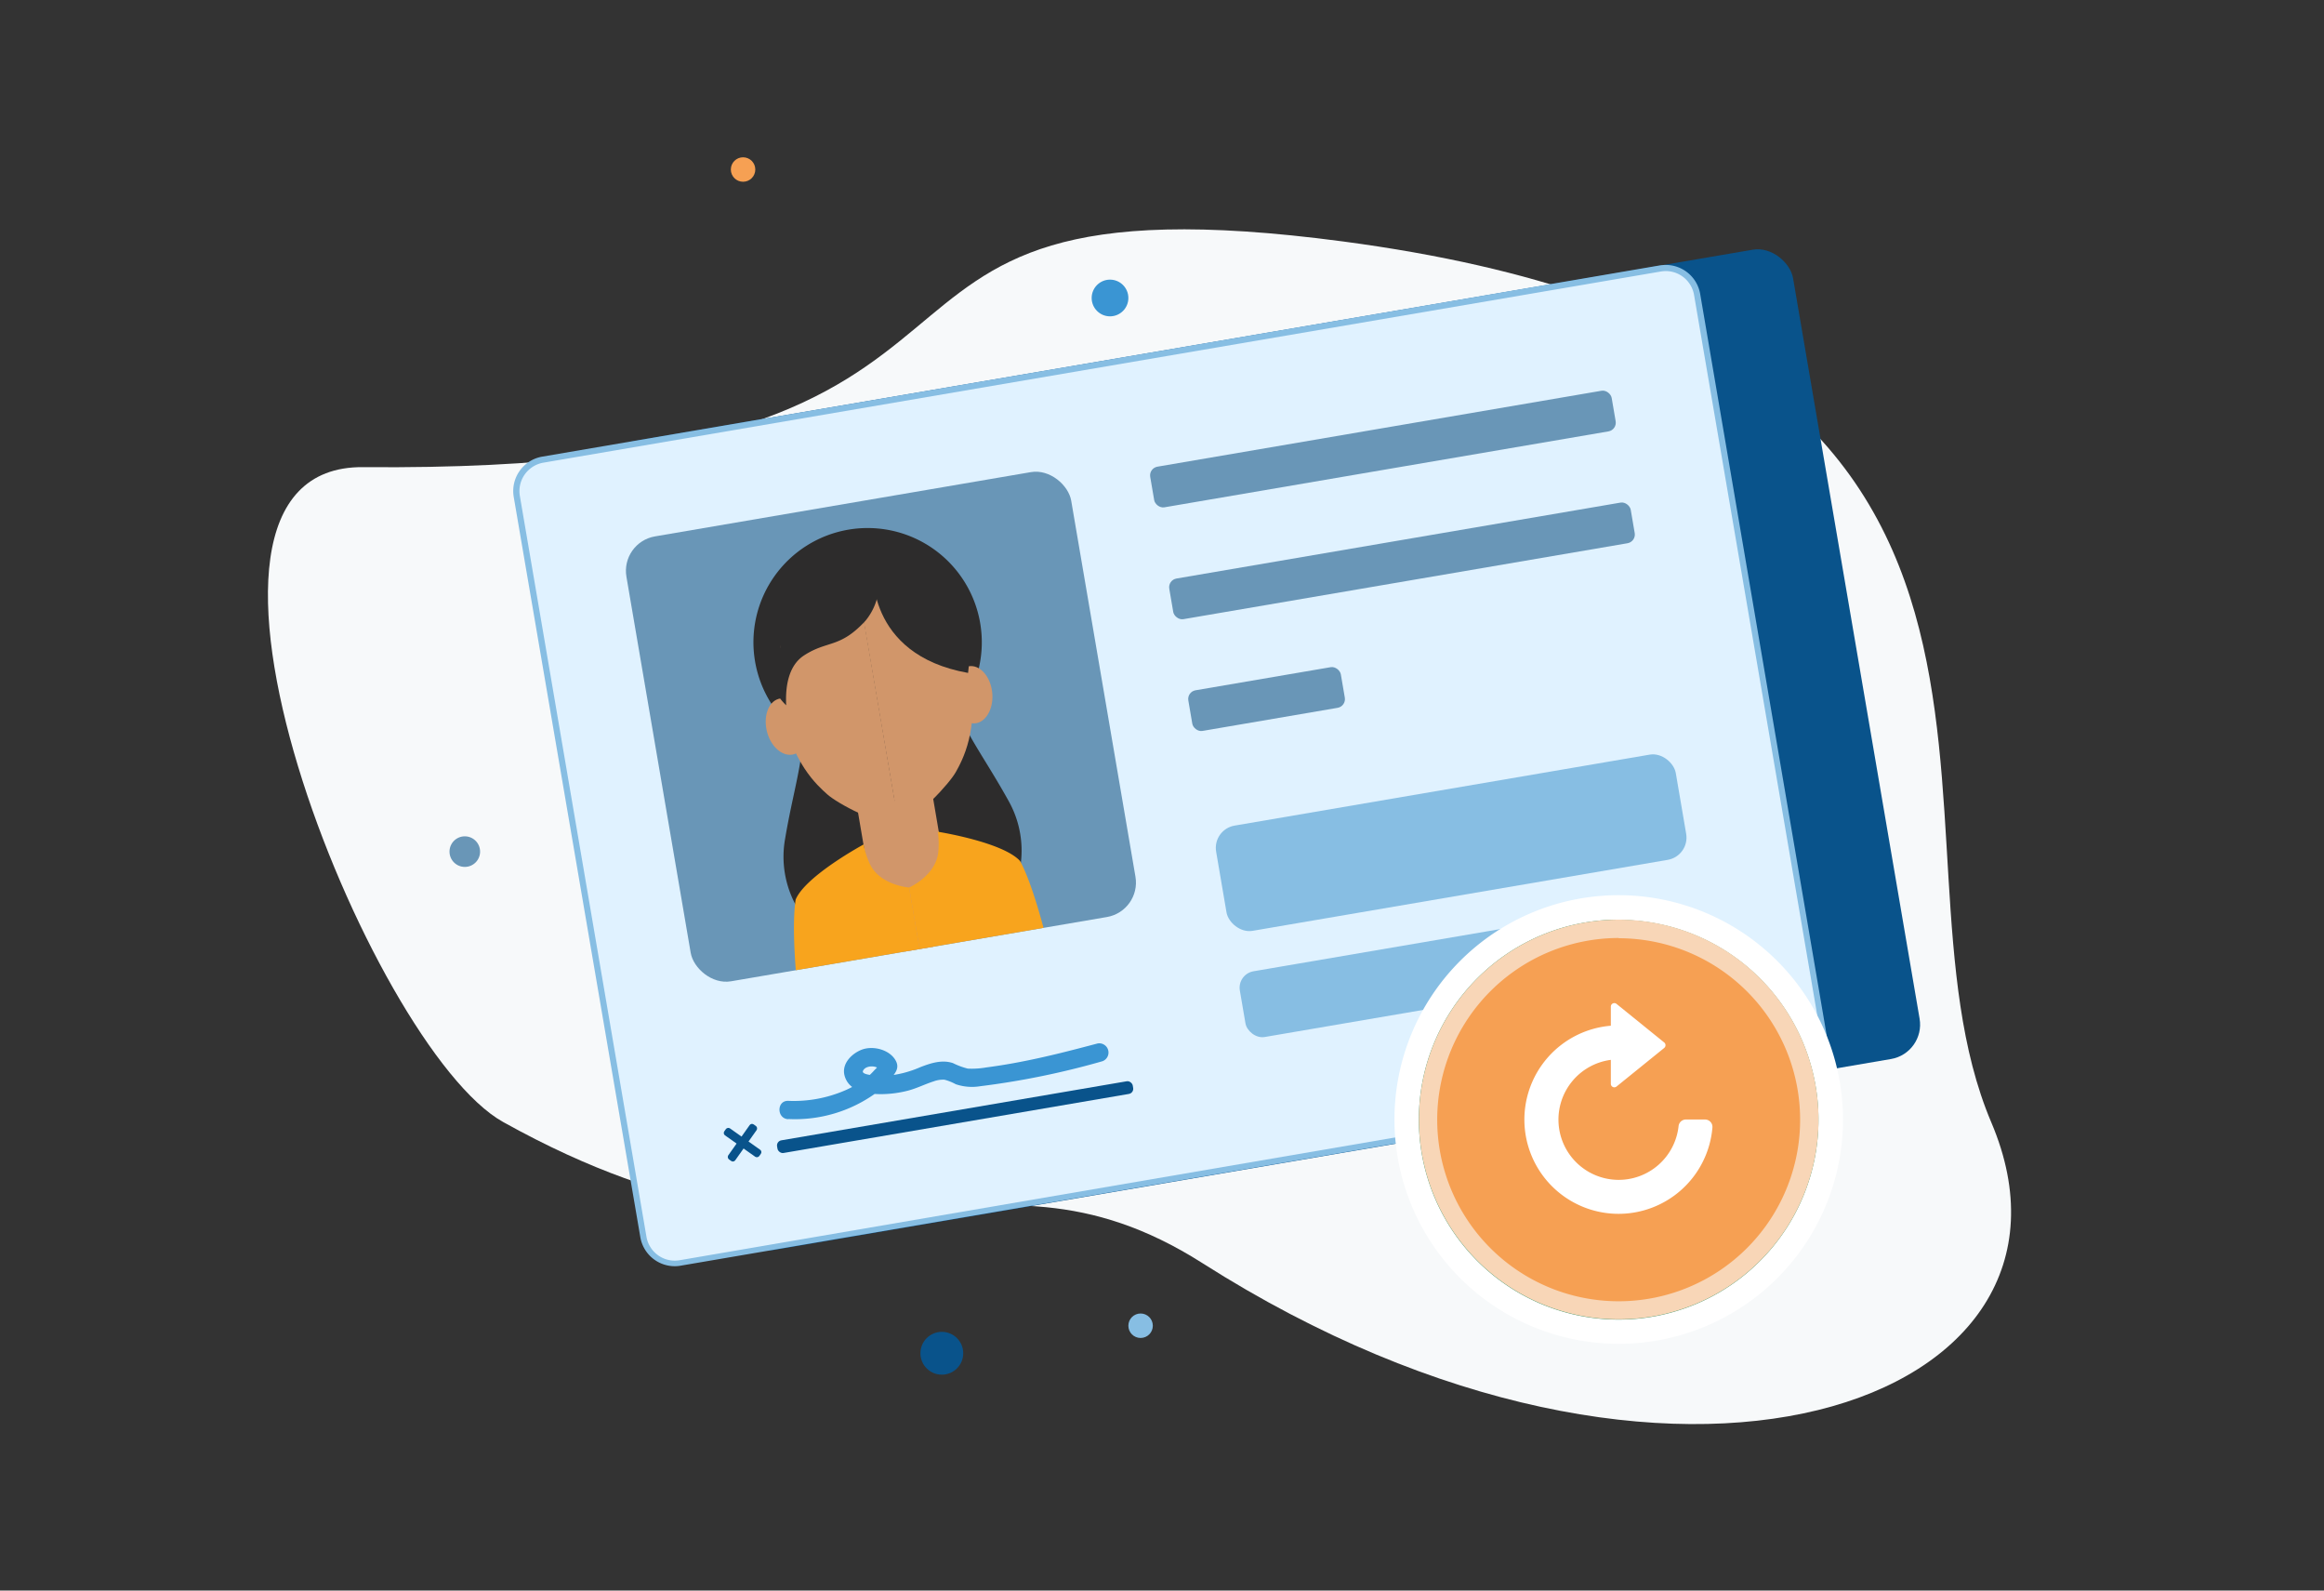 <svg xmlns="http://www.w3.org/2000/svg" xmlns:xlink="http://www.w3.org/1999/xlink" viewBox="0 0 380 260"><rect x="0" y="0" width="380" height="260" fill="#333333" stroke="none"/><defs><style>.cls-1{fill:none;}.cls-2{fill:#f7f9fa;}.cls-3{fill:#3a95d3;}.cls-4{fill:#87bee3;}.cls-5{fill:#09538b;}.cls-6{fill:#6996b7;}.cls-7{fill:#f6a053;}.cls-8{fill:#e0f2ff;}.cls-9{clip-path:url(#clip-path);}.cls-10{fill:#2d2c2c;}.cls-11{fill:#d1966a;}.cls-12{fill:#f8a41d;}.cls-13{fill:#2d8d60;}.cls-14{fill:#fff;}.cls-15{fill:#f8d6b7;}</style><clipPath id="clip-path"><rect class="cls-1" x="107.16" y="81.89" width="73.78" height="73.78" rx="5.71" transform="translate(-17.96 25.98) rotate(-9.7)"/></clipPath></defs><g id="Layer_1" data-name="Layer 1"><path class="cls-2" d="M59.38,76.36c-37.2-.34,1.15,95,22.91,107.06,57.21,31.83,77-.68,114.31,23.05,77,49,148.45,22.74,129-23-20-47.07,22-127-106-144C125.55,27,180.6,77.47,59.38,76.36Z"/><circle class="cls-3" cx="181.5" cy="48.71" r="3"/><circle class="cls-4" cx="186.5" cy="216.71" r="2"/><circle class="cls-5" cx="154" cy="221.21" r="3.5"/><circle class="cls-6" cx="76" cy="139.21" r="2.5"/><circle class="cls-7" cx="121.5" cy="27.71" r="2"/><rect class="cls-5" x="108.16" y="55.46" width="196.79" height="134.21" rx="5.71" transform="translate(-17.71 36.57) rotate(-9.7)"/><path class="cls-8" d="M110.34,206.52a5.2,5.2,0,0,1-5.13-4.33l-20.7-121a5.21,5.21,0,0,1,4.25-6L271.49,43.89a5.17,5.17,0,0,1,6,4.25l20.7,121a5.22,5.22,0,0,1-4.26,6L111.22,206.44A5.24,5.24,0,0,1,110.34,206.52Z"/><path class="cls-4" d="M272.37,44.31h0A4.7,4.7,0,0,1,277,48.23l20.7,121a4.71,4.71,0,0,1-3.85,5.43L111.14,206a5.52,5.52,0,0,1-.8.07,4.7,4.7,0,0,1-4.64-3.92L85,81.06a4.72,4.72,0,0,1,3.85-5.43L271.57,44.38a5.52,5.52,0,0,1,.8-.07m0-1a6.45,6.45,0,0,0-1,.08L88.68,74.64A5.71,5.71,0,0,0,84,81.23l20.7,121a5.71,5.71,0,0,0,5.62,4.75,5.39,5.39,0,0,0,1-.09L294,175.68a5.7,5.7,0,0,0,4.66-6.58L278,48.06a5.71,5.71,0,0,0-5.62-4.75Z"/><rect class="cls-6" x="187.85" y="70.01" width="76.55" height="6.74" rx="1.44" transform="translate(-9.13 39.17) rotate(-9.7)"/><rect class="cls-6" x="190.97" y="88.29" width="76.55" height="6.74" rx="1.44" transform="translate(-12.17 39.96) rotate(-9.7)"/><rect class="cls-6" x="194.46" y="110.88" width="25.3" height="6.74" rx="1.44" transform="translate(-16.3 36.55) rotate(-9.7)"/><rect class="cls-8" x="116.99" y="80.21" width="73.78" height="73.78" rx="5.71" transform="translate(-17.54 27.62) rotate(-9.7)"/><rect class="cls-6" x="107.16" y="81.89" width="73.78" height="73.78" rx="5.71" transform="translate(-17.96 25.98) rotate(-9.7)"/><g class="cls-9"><path class="cls-10" d="M149.68,150.69l-15,2.57a16.58,16.58,0,0,1-6.32-16.07c1.77-10.54,4.1-15,2.51-25.67l11.8-2Z"/><path class="cls-10" d="M149.3,150.75l15-2.57a16.58,16.58,0,0,0,.62-17.25c-5.18-9.36-8.86-12.77-10.91-23.38l-11.8,2Z"/><path class="cls-10" d="M160.27,101.85A18.67,18.67,0,1,0,145,123.39,18.66,18.66,0,0,0,160.27,101.85Z"/><polygon class="cls-11" points="154.76 143.34 151.52 161.9 142.45 145.45 140.15 131.95 152.46 129.84 154.76 143.34"/><path class="cls-11" d="M139.9,93.49c-6,1-14.85,6-12.12,22,1.57,9.19,5.89,12.91,7.48,14.35s8.48,5.23,11.65,4.69Z"/><path class="cls-11" d="M125.45,119.75c-.7-2.5.13-5,1.85-5.51s3.67,1.05,4.37,3.55-.13,5-1.84,5.5S126.15,122.25,125.45,119.75Z"/><path class="cls-11" d="M139.85,93.49c6-1,16,.76,18.74,16.69,1.57,9.19-1.27,14.14-2.29,16-.94,1.73-6.26,7.74-9.43,8.29Z"/><path class="cls-11" d="M162.26,113.46c-.17-2.59-1.77-4.64-3.57-4.58s-3.12,2.2-2.95,4.79,1.77,4.64,3.57,4.58S162.43,116,162.26,113.46Z"/><path class="cls-10" d="M139,89.66c-.29,0-.6,0-.92.09,0,0-10,2.49-10.53,16.12-1.17,1.24-3,5.59,1,9.42-.19-3.79.71-6.7,2.89-8.13,3.86-2.53,5.86-1.13,10.06-5.67a9.77,9.77,0,0,0,1.68-9.5A4.55,4.55,0,0,0,139,89.66Z"/><path class="cls-10" d="M142.74,92.79S141.43,107,158.29,110C160,96.88,151.63,90,142.74,92.79Z"/><path class="cls-12" d="M151.52,161.89l-2.87-16.81s-4.79-.35-6.44-3.9a13.26,13.26,0,0,1-1-3.14s-9.47,5.11-11.11,9c-.91,5.88.7,18.41.7,18.41Z"/><path class="cls-12" d="M151.52,161.89l-2.87-16.81s4.39-1.92,4.77-5.82a13.29,13.29,0,0,0-.08-3.3s10.62,1.67,13.46,4.79c2.82,5.24,5.46,17.6,5.46,17.6Z"/></g><rect class="cls-5" x="126.65" y="181.57" width="59" height="2.1" rx="0.85" transform="translate(340.86 336.31) rotate(170.3)"/><rect class="cls-5" x="120.72" y="183.29" width="1.4" height="7" rx="0.47" transform="translate(344.03 195.61) rotate(125.3)"/><rect class="cls-5" x="120.72" y="183.29" width="1.4" height="7" rx="0.47" transform="translate(130.24 -35.82) rotate(35.3)"/><path class="cls-3" d="M128.85,182.92a22.6,22.6,0,0,0,14.5-4.34,12.52,12.52,0,0,0,2.11-2.07c.73-.87,1.67-1.75,1.07-3-.93-1.93-3.79-2.65-5.66-1.91-1.64.65-3.27,2.29-2.78,4.2.71,2.72,3.94,3.1,6.3,3.05a18,18,0,0,0,4-.55c1.47-.37,2.82-1.07,4.26-1.53a4.45,4.45,0,0,1,1.77-.28,8,8,0,0,1,1.85.74,8.26,8.26,0,0,0,4,.33,130.87,130.87,0,0,0,20-4.09,1.51,1.51,0,0,0-.8-2.9c-4,1.06-8.07,2.12-12.17,2.92-2,.4-4,.73-6.05,1a13.76,13.76,0,0,1-3,.19,11.84,11.84,0,0,1-2.43-.9c-1.8-.6-3.62,0-5.31.65a17.37,17.37,0,0,1-5.62,1.43c-.67,0-4.09,0-3.79-.79.4-1,2.47-1,2.89,0l-.15-1.16c-.08.3-.69.83-.94,1.11a10.49,10.49,0,0,1-1.23,1.17,16.56,16.56,0,0,1-3.52,2.06,21.14,21.14,0,0,1-9.25,1.7c-1.93-.08-1.93,2.92,0,3Z"/><rect class="cls-4" x="199.16" y="129.01" width="76.25" height="17.45" rx="3.69" transform="translate(-19.82 41.97) rotate(-9.7)"/><rect class="cls-4" x="202.78" y="154.25" width="57.94" height="10.9" rx="2.73" transform="translate(-23.6 41.35) rotate(-9.7)"/><path class="cls-13" d="M264.68,217.71A34.67,34.67,0,1,1,299.35,183,34.71,34.71,0,0,1,264.68,217.71Z"/><path class="cls-14" d="M264.68,150.37A32.67,32.67,0,1,1,232,183a32.67,32.67,0,0,1,32.67-32.67m0-4A36.67,36.67,0,1,0,301.35,183a36.71,36.71,0,0,0-36.67-36.67Z"/><path class="cls-7" d="M264.68,214.21A31.17,31.17,0,1,1,295.85,183,31.2,31.2,0,0,1,264.68,214.21Z"/><path class="cls-15" d="M264.68,153.37A29.67,29.67,0,1,1,235,183a29.7,29.7,0,0,1,29.67-29.67m0-3A32.67,32.67,0,1,0,297.35,183a32.67,32.67,0,0,0-32.67-32.67Z"/><path class="cls-14" d="M264.8,190Z"/><path class="cls-14" d="M278.82,183h-3.14a1.2,1.2,0,0,0-1.21,1.05,9.85,9.85,0,1,1-11.08-10.8v3.92a.57.57,0,0,0,.93.44l7.8-6.31a.58.58,0,0,0,0-.89l-7.8-6.31a.57.57,0,0,0-.93.44v3.13A15.4,15.4,0,1,0,280,184.31,1.21,1.21,0,0,0,278.82,183Z"/></g></svg>